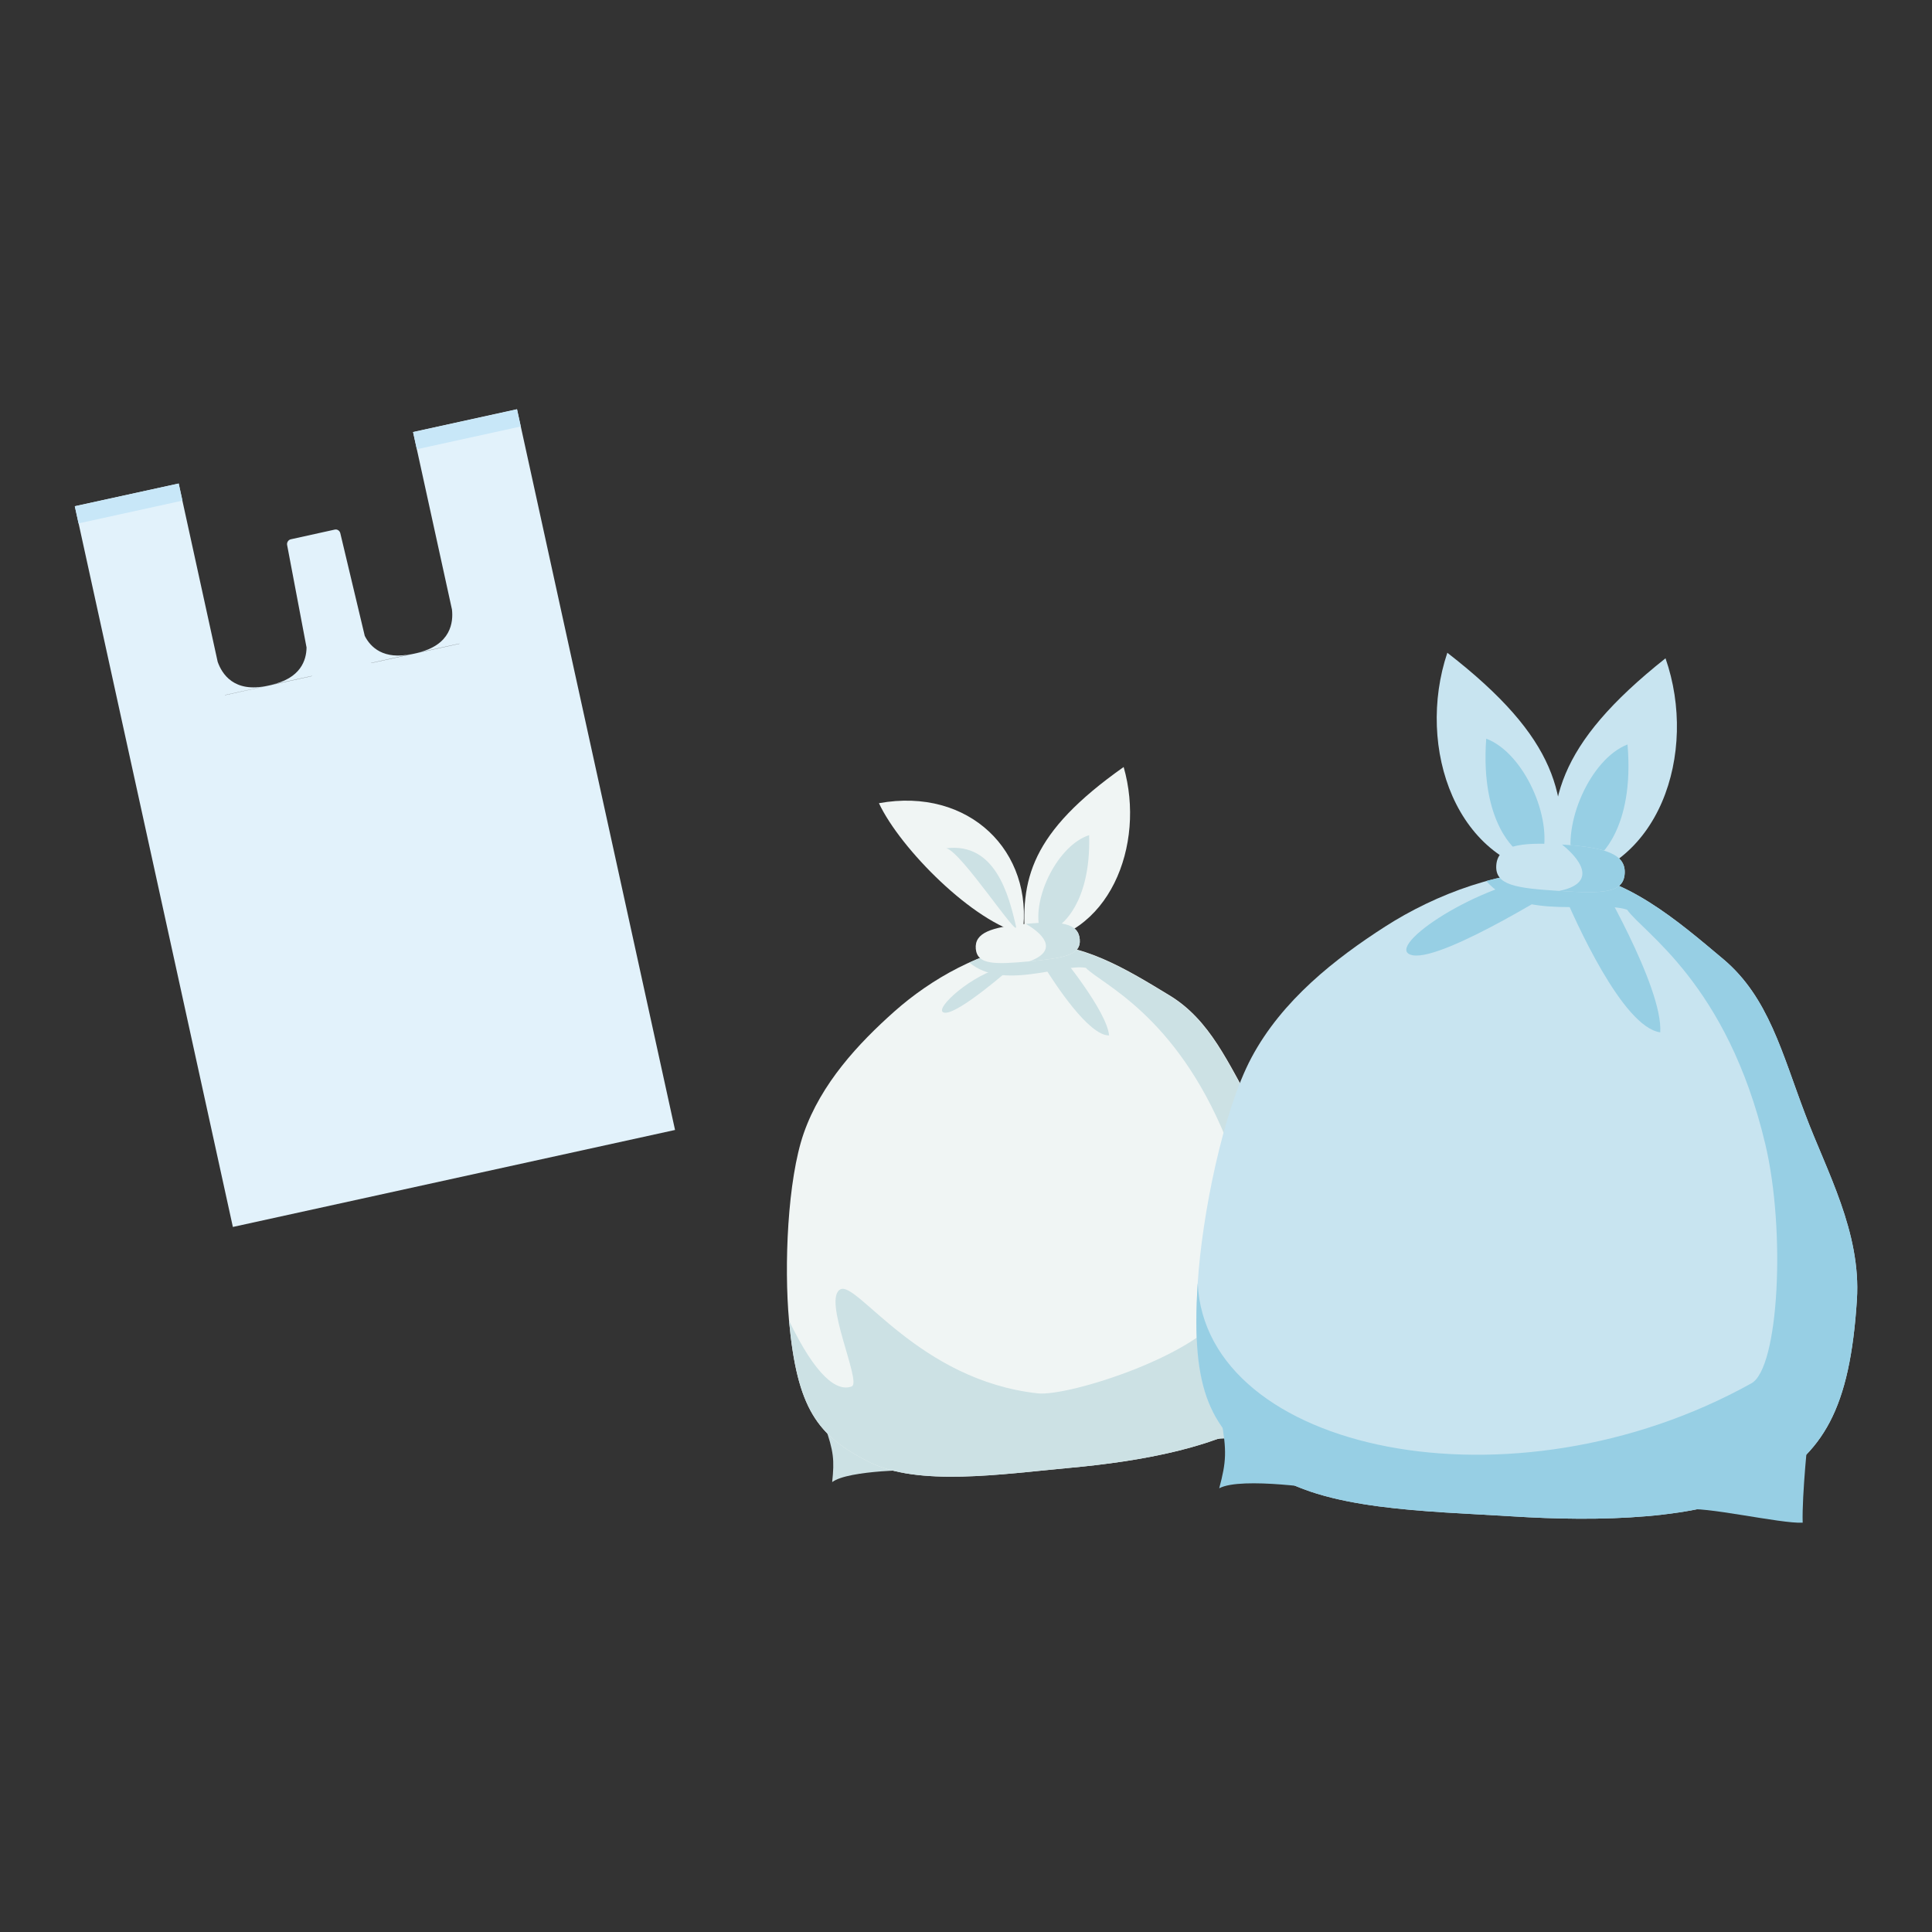 <?xml version="1.0" encoding="utf-8"?>
<!-- Generator: Adobe Illustrator 23.0.2, SVG Export Plug-In . SVG Version: 6.00 Build 0)  -->
<svg version="1.1" id="レイヤー_1" xmlns="http://www.w3.org/2000/svg" xmlns:xlink="http://www.w3.org/1999/xlink" x="0px"
	 y="0px" viewBox="0 0 150 150" style="enable-background:new 0 0 150 150;" xml:space="preserve">
<rect x="0" y="0" width="150" height="150" fill="#333333" stroke="none"/>
<style type="text/css">
	.st0{fill:#C8E4F0;}
	.st1{fill:#97CFE4;}
	.st2{fill:#CCE1E4;}
	.st3{fill:#F0F5F4;}
	.st4{fill:#E2F2FB;}
	.st5{fill:#C8E7F8;}
</style>
<g>
	<g>
		<g>
			<path class="st0" d="M121,68c0.84-6.12-0.01-10.64-8.63-17.32C109.9,58.04,113.04,67.27,121,68z"/>
			<path class="st1" d="M119.74,66.49c0.83-2.97-1.42-8.04-4.35-9.14c-0.49,6.66,2.44,8.74,2.44,8.74"/>
		</g>
		<g>
			<path class="st0" d="M120.88,68.53c-0.91-6.11-0.11-10.64,8.43-17.42C131.87,58.44,128.84,67.71,120.88,68.53z"/>
			<path class="st1" d="M122.12,66.99c-0.86-2.96,1.33-8.06,4.24-9.19c0.57,6.65-2.34,8.77-2.34,8.77"/>
		</g>
		<path class="st2" d="M64.04,110.72c0.69,1.97,0.75,2.64,0.57,4.35c1.27-0.96,6.69-0.95,6.69-0.95"/>
		<path class="st2" d="M93.8,111.87c0.98-0.43,6.09-0.05,7.42-0.34c-0.32-1.66-0.53-5.71-0.53-5.71"/>
		<g>
			<path class="st3" d="M102.41,97.13c0.63,6.86-0.57,9.92-4.12,12.63c-3.39,2.59-9.81,3.71-15.2,4.2
				c-5.39,0.5-11.82,1.47-15.63-0.46c-3.99-2.02-5.57-4.12-6.2-10.97c-0.39-4.24-0.12-10.92,1.14-14.54
				c1.35-3.87,4.25-6.98,7.04-9.46c2.82-2.51,6.85-4.81,10.65-5.16c3.8-0.35,7.47,1.94,10.7,3.9c3.19,1.93,4.57,5.29,6.6,8.85
				C99.29,89.45,102.02,92.89,102.41,97.13z"/>
			<path class="st2" d="M102.41,97.13c0.63,6.86-0.57,9.92-4.12,12.63c-3.39,2.59-9.81,3.71-15.2,4.2
				c-5.39,0.5-11.82,1.47-15.63-0.46c-3.99-2.02-5.57-4.12-6.2-10.97c2.09,4.35,3.73,5.55,4.87,5.11c0.8-0.31-2.32-6.84-0.87-7.54
				c1.3-0.63,6.07,7.06,15.31,8.08c2.41,0.26,12.77-3.04,14.64-6.6c0.92-1.75,2.08-8.05-0.03-13.21
				c-3.94-9.63-9.69-11.98-10.88-13.23c-1.89-0.33-6.44,1.78-9.04-0.41c1.57-0.71,3.21-1.2,4.81-1.34c3.8-0.35,7.47,1.94,10.7,3.9
				c3.19,1.93,4.57,5.29,6.6,8.85C99.29,89.45,102.02,92.89,102.41,97.13z"/>
			<path class="st2" d="M77.49,75.2c-2.52,0.8-5.22,3.41-4.09,3.43c1.13,0.01,5-3.4,5-3.4"/>
			<path class="st2" d="M81.1,75.09c0.8,1.28,3.43,5.33,5.01,5.3c-0.18-1.9-3.73-6.21-3.73-6.21"/>
			<g>
				<path class="st3" d="M83.83,72.92c0.11,1.24-1.19,1.46-3.91,1.72c-2.72,0.25-4.04,0.26-4.16-0.97
					c-0.11-1.24,1.17-1.69,3.89-1.94C82.38,71.47,83.72,71.68,83.83,72.92z"/>
				<g>
					<path class="st3" d="M79.39,72.5c-3.78-0.87-9.47-6.57-11.15-10.14C75.25,61.09,80.3,66.12,79.39,72.5z"/>
					<path class="st3" d="M79.63,73.26c-0.46-4.98,0.39-8.61,7.61-13.71C88.98,65.6,86.11,72.96,79.63,73.26z"/>
					<path class="st2" d="M80.71,72.08c-0.56-2.43,1.44-6.46,3.85-7.24c0.16,5.41-2.29,6.99-2.29,6.99"/>
					<path class="st2" d="M78.88,71.91c0.26,1.13-4.26-5.82-5.41-6.05C77.27,65.39,78.32,69.48,78.88,71.91z"/>
				</g>
				<path class="st2" d="M83.83,72.92c0.11,1.24-1.19,1.46-3.91,1.72c2.08-0.76,1.38-1.95-0.27-2.91
					C82.38,71.47,83.72,71.68,83.83,72.92z"/>
			</g>
		</g>
		<path class="st0" d="M144.17,100.9c-0.54,8.48-2.59,11.98-7.43,14.61c-4.63,2.51-12.67,2.64-19.33,2.22
			c-6.67-0.42-14.69-0.47-18.96-3.54c-4.48-3.23-6-6.08-5.46-14.56c0.33-5.25,1.95-13.34,4.17-17.51c2.38-4.47,6.52-7.7,10.38-10.18
			c3.92-2.52,9.27-4.55,13.96-4.26c4.7,0.3,8.74,3.8,12.3,6.79c3.52,2.96,4.56,7.32,6.36,12.05
			C141.82,90.94,144.5,95.65,144.17,100.9z"/>
		<path class="st1" d="M144.17,100.9c-0.54,8.48-2.59,11.98-7.43,14.61c-4.63,2.51-12.67,2.64-19.33,2.22
			c-6.67-0.42-14.69-0.47-18.96-3.54c-4.48-3.23-6-6.08-5.46-14.56c0.61,13.14,24.42,18.1,42.99,7.77
			c2.14-1.19,2.67-11.86,1.08-18.56c-2.96-12.49-9.53-16.46-10.73-18.21c-2.25-0.77-8.2,0.94-10.94-2.23
			c2.05-0.56,4.14-0.85,6.11-0.72c4.7,0.3,8.74,3.8,12.3,6.79c3.52,2.96,4.56,7.32,6.36,12.05
			C141.82,90.94,144.5,95.65,144.17,100.9z"/>
		<path class="st1" d="M94.8,110.13c0.46,2.53,0.41,3.36-0.14,5.42c1.73-0.93,8.33,0.11,8.33,0.11"/>
		<path class="st1" d="M130.85,117.22c1.27-0.34,7.44,1.1,9.11,1c-0.07-2.09,0.45-7.06,0.45-7.06"/>
		<path class="st1" d="M119.94,68.01c-5.85,0.89-12.72,5.75-10.23,6.16c2.5,0.41,12.22-5.78,12.22-5.78"/>
		<path class="st1" d="M121.24,68.99c1.09,2.58,4.75,10.76,7.66,11.16c0.23-3.54-5.06-12.46-5.06-12.46"/>
		<path class="st0" d="M126.14,67.83c-0.1,1.53-1.73,1.56-5.09,1.34c-3.37-0.21-4.98-0.45-4.88-1.98c0.1-1.53,1.74-1.84,5.11-1.62
			C124.65,65.79,126.24,66.31,126.14,67.83z"/>
		<path class="st1" d="M126.14,67.83c-0.1,1.53-1.73,1.56-5.09,1.34c2.68-0.53,2.05-2.12,0.23-3.6
			C124.65,65.79,126.24,66.31,126.14,67.83z"/>
	</g>
	<g>
		<path class="st4" d="M32.07,33.54l3.02,13.78c0.11,0.94-0.04,2.78-2.73,3.37l3.31-0.72l0,0.01l-6.85,1.5l0-0.01l3.17-0.7
			c-2.22,0.49-3.23-0.53-3.67-1.4l-1.9-7.98c-0.05-0.19-0.24-0.32-0.44-0.27l-3.4,0.75c-0.19,0.04-0.32,0.24-0.29,0.43l1.51,7.97
			c-0.01,0.99-0.46,2.4-2.75,2.9l3.17-0.69l0,0.01l-6.75,1.48l0-0.01l3.3-0.72c-2.63,0.58-3.55-0.95-3.87-1.86l-3.03-13.84
			L5.81,39.3l3.6,16.43l4.36,19.87l4.31,19.66l34.33-7.53l-4.31-19.66l-4.36-19.87l-3.6-16.43L32.07,33.54z"/>
		
			<rect x="5.86" y="38.4" transform="matrix(0.977 -0.214 0.214 0.977 -8.137 3.045)" class="st5" width="8.26" height="1.36"/>
		
			<rect x="32.12" y="32.64" transform="matrix(0.977 -0.214 0.214 0.977 -6.295 8.535)" class="st5" width="8.26" height="1.36"/>
	</g>
</g>
<g>
</g>
<g>
</g>
<g>
</g>
<g>
</g>
<g>
</g>
<g>
</g>
</svg>
